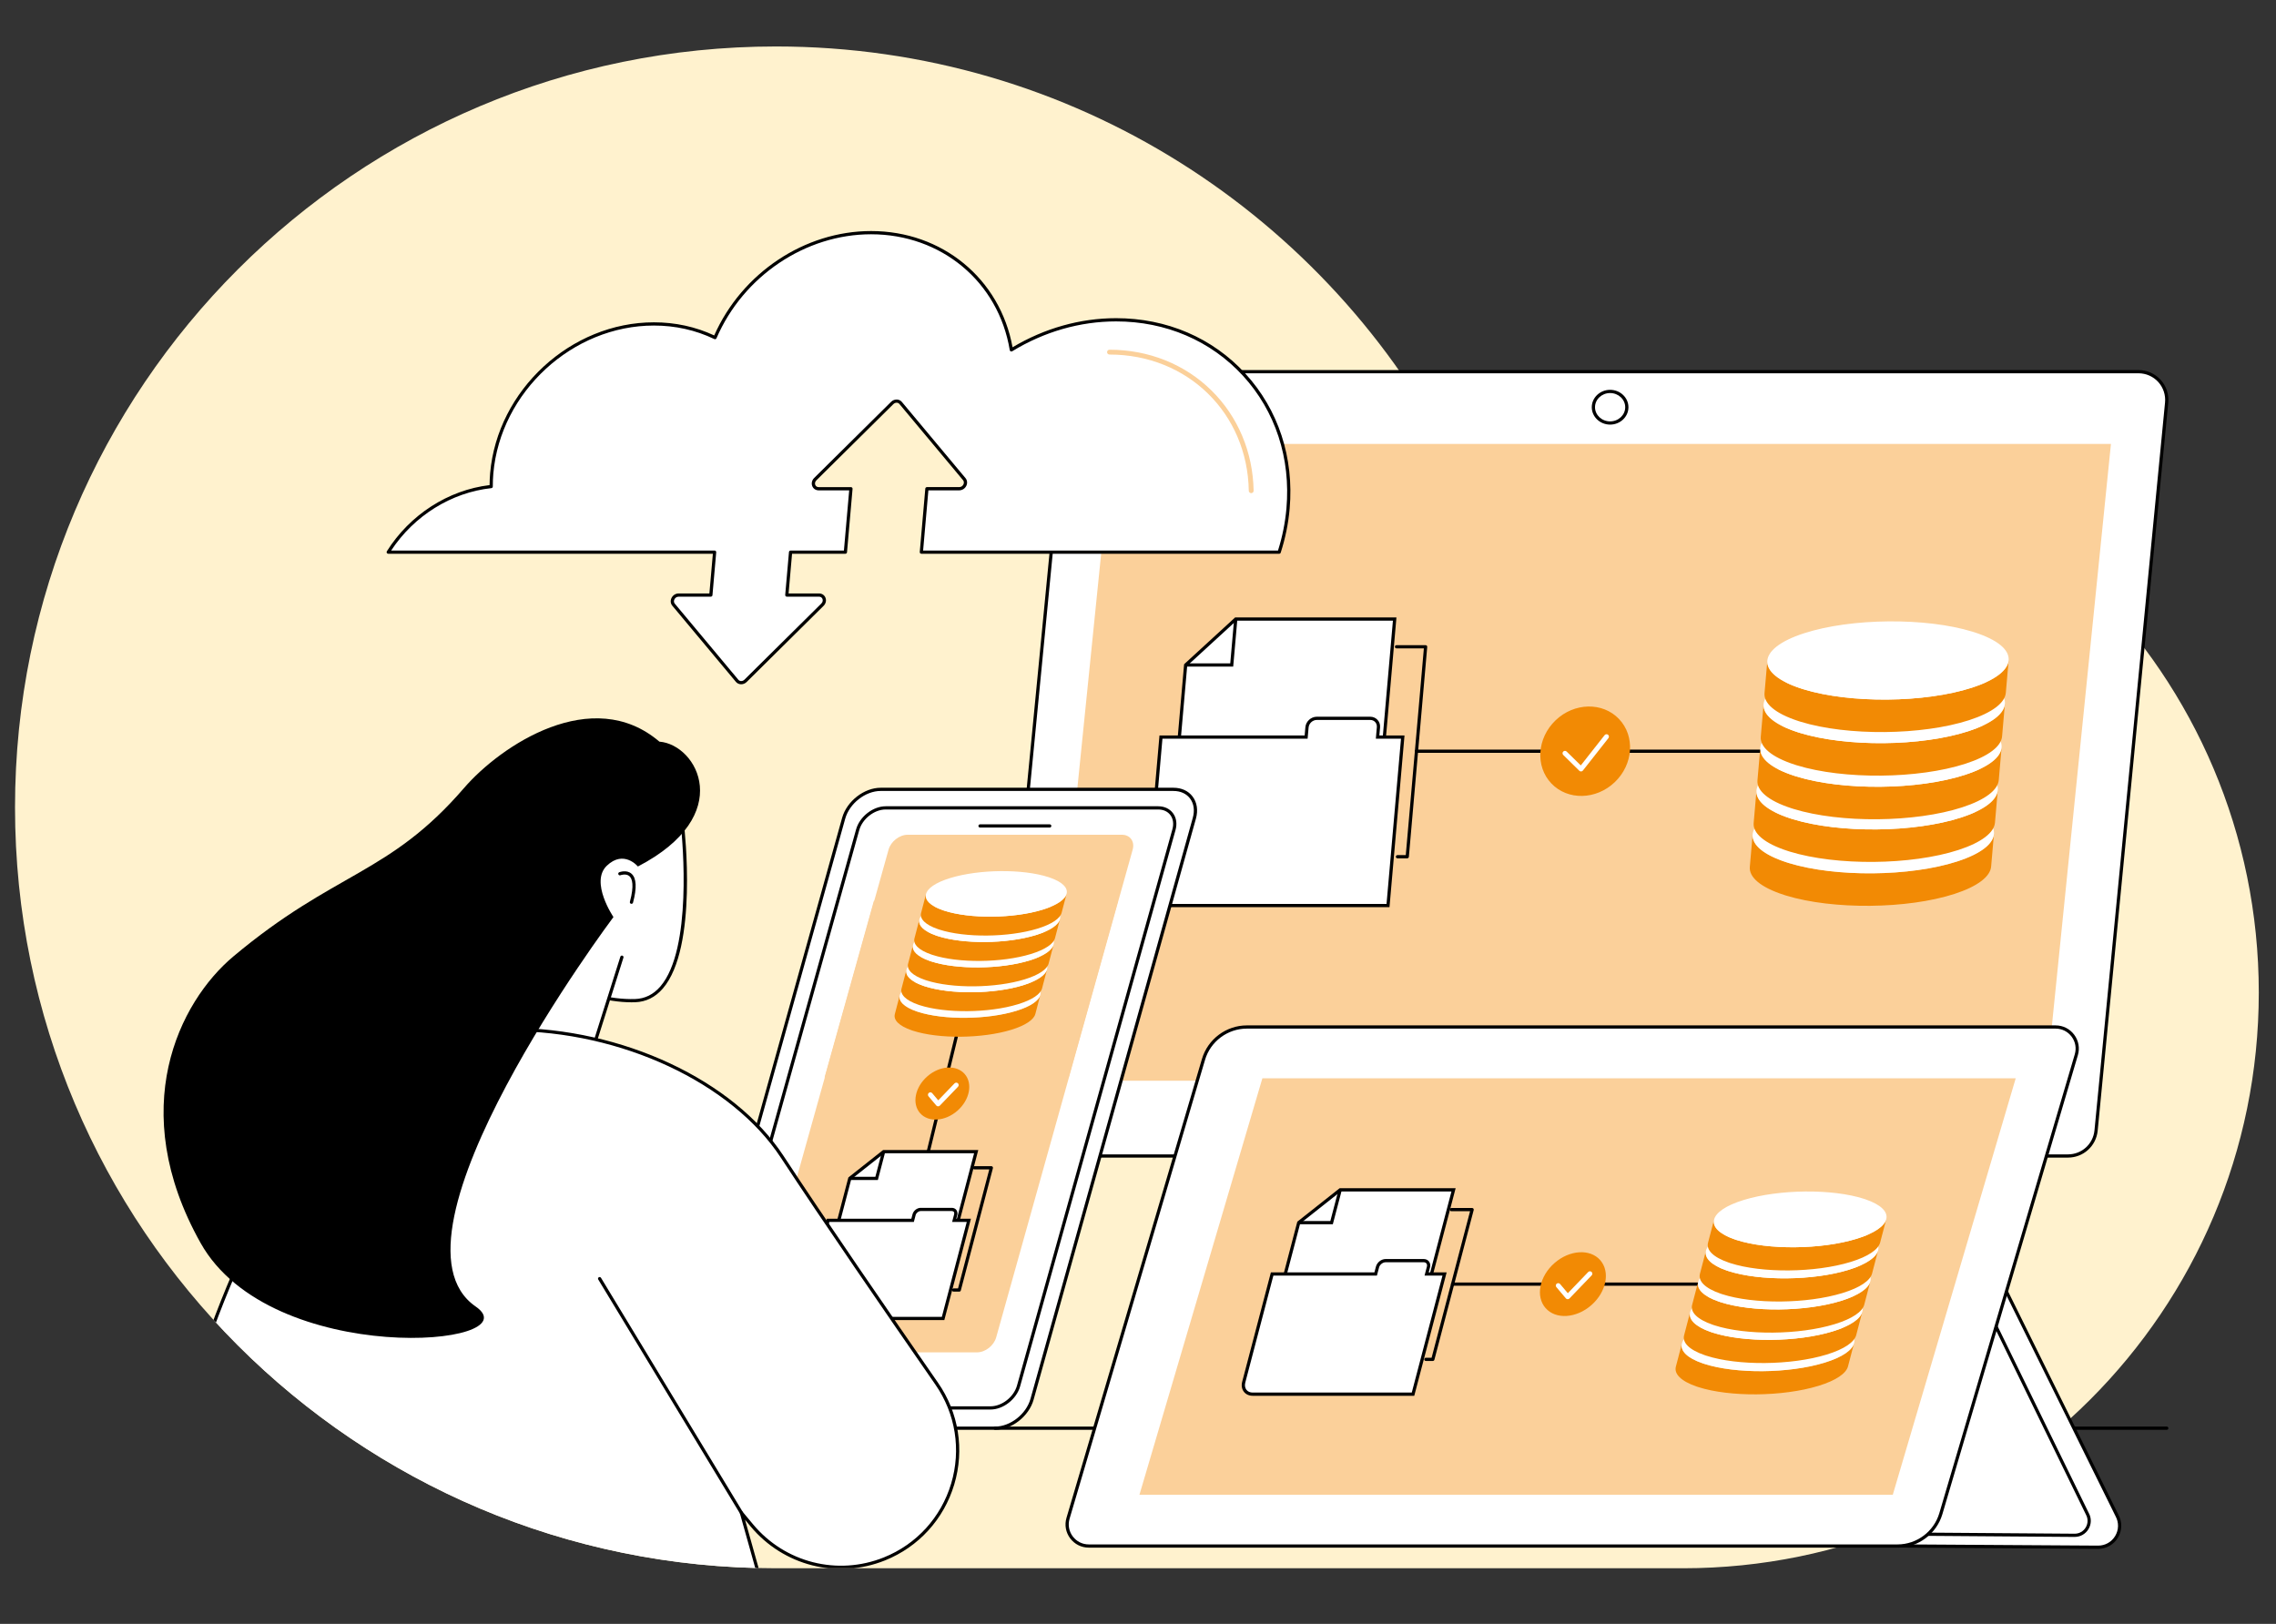 <?xml version="1.0" encoding="UTF-8"?>
<svg id="Layer_1" data-name="Layer 1" xmlns="http://www.w3.org/2000/svg" xmlns:xlink="http://www.w3.org/1999/xlink" viewBox="0 0 384 274">
  <rect x="0" y="0" width="384" height="274" fill="#333333" stroke="none"/>
  <defs>
    <style>
      .cls-1 {
        fill: #fbd09a;
      }

      .cls-1, .cls-2, .cls-3, .cls-4, .cls-5, .cls-6, .cls-7 {
        stroke-width: 0px;
      }

      .cls-3, .cls-4 {
        fill: none;
      }

      .cls-4 {
        clip-rule: evenodd;
      }

      .cls-5 {
        fill: #fff;
      }

      .cls-6 {
        fill: #fff2ce;
        fill-rule: evenodd;
      }

      .cls-7 {
        fill: #f28a04;
      }

      .cls-8 {
        clip-path: url(#clippath);
      }
    </style>
    <clipPath id="clippath">
      <path class="cls-4" d="m373.576,54.446c-13.662,0-98.511-19.033-110.305-13.942C242.089-1.274,180.966,7.841,130.921,7.841,60.015,7.841,2.534,65.322,2.534,136.229c0,70.906,57.481,128.388,128.387,128.388h153.035c26.824,0,65.889,9.156,83.468-8.423,17.579-17.579,13.671-61.893,13.671-88.717,0-53.649,0-83.507-7.52-113.031"/>
    </clipPath>
  </defs>
  <rect class="cls-3" width="384" height="274"/>
  <g>
    <path class="cls-6" d="m283.957,70.337c-13.662,0-26.663,2.826-38.457,7.916C224.318,36.477,180.966,7.841,130.921,7.841,60.015,7.841,2.534,65.322,2.534,136.229c0,70.906,57.481,128.388,128.387,128.388h153.035c26.824,0,51.109-10.873,68.688-28.452,17.579-17.579,28.452-41.864,28.452-68.688,0-53.649-43.491-97.14-97.139-97.14"/>
    <g class="cls-8">
      <g id="Data_backup_and_recovery" data-name="Data backup and recovery">
        <g>
          <g>
            <g>
              <g>
                <path class="cls-5" d="m234.884,195.091l10.128,30.185c1.157,3.449-.579,7.201-3.958,8.553l-17.876,7.155h59.231c5.747,0,9.8-5.634,7.968-11.078l-11.725-34.853-43.768.038Z"/>
                <path class="cls-2" d="m282.409,241.256h-59.231c-.13,0-.242-.092-.267-.22-.024-.128.045-.255.166-.303l17.876-7.155c3.242-1.298,4.912-4.906,3.801-8.215l-10.128-30.185c-.048-.142.029-.296.171-.344.142-.047.296.029.344.171l10.128,30.185c1.202,3.581-.606,7.487-4.115,8.891l-16.568,6.631h57.822c2.652,0,5.061-1.235,6.608-3.387,1.545-2.15,1.948-4.823,1.103-7.332l-11.725-34.853c-.048-.142.029-.296.171-.344.143-.048.296.029.344.171l11.725,34.853c.901,2.677.472,5.528-1.177,7.822-1.65,2.297-4.22,3.614-7.049,3.614Z"/>
              </g>
              <path class="cls-2" d="m279.199,241.256c-.15,0-.272-.122-.272-.272,0-.15.121-.272.272-.272,2.652,0,5.06-1.235,6.607-3.387,1.545-2.15,1.948-4.823,1.103-7.332l-11.72-34.836c-.048-.142.029-.296.171-.344.144-.048.296.029.344.171l11.72,34.836c.901,2.677.472,5.528-1.177,7.822-1.65,2.296-4.219,3.614-7.049,3.614Z"/>
            </g>
            <g>
              <path class="cls-5" d="m172.728,195.052h176.177c2.452,0,4.503-1.861,4.739-4.299l11.906-122.822c.271-2.796-1.928-5.217-4.739-5.217h-176.177c-2.452,0-4.503,1.861-4.739,4.299l-11.906,122.822c-.271,2.796,1.928,5.217,4.739,5.217Z"/>
              <path class="cls-2" d="m348.905,195.324h-176.177c-1.417,0-2.776-.602-3.728-1.65-.951-1.048-1.418-2.456-1.282-3.864l11.906-122.822c.251-2.591,2.405-4.545,5.01-4.545h176.177c1.417,0,2.776.602,3.728,1.65.951,1.048,1.418,2.456,1.282,3.864l-11.906,122.822c-.251,2.591-2.405,4.545-5.01,4.545ZM184.634,62.986c-2.323,0-4.245,1.743-4.469,4.054l-11.906,122.822c-.122,1.256.295,2.512,1.143,3.447.849.936,2.062,1.472,3.326,1.472h176.177c2.324,0,4.245-1.743,4.469-4.054l11.906-122.822c.122-1.256-.295-2.512-1.143-3.447-.849-.936-2.062-1.472-3.326-1.472h-176.177Z"/>
            </g>
            <polygon class="cls-1" points="176.76 182.352 345.248 182.352 356.152 74.903 187.664 74.903 176.76 182.352"/>
            <path class="cls-2" d="m271.653,71.645c-1.705,0-3.093-1.316-3.093-2.934,0-1.618,1.387-2.934,3.093-2.934,1.705,0,3.093,1.316,3.093,2.934,0,1.618-1.387,2.934-3.093,2.934Zm0-5.325c-1.406,0-2.549,1.072-2.549,2.391,0,1.318,1.144,2.391,2.549,2.391,1.406,0,2.549-1.072,2.549-2.391,0-1.318-1.144-2.391-2.549-2.391Z"/>
            <path class="cls-2" d="m296.989,127.028h-58.003c-.15,0-.272-.122-.272-.272,0-.15.121-.272.272-.272h58.003c.15,0,.272.122.272.272,0,.15-.121.272-.272.272Z"/>
            <g>
              <g>
                <g>
                  <polygon class="cls-5" points="208.492 104.454 200.04 112.209 198.345 131.586 232.934 131.586 235.308 104.454 208.492 104.454"/>
                  <path class="cls-2" d="m233.183,131.858h-35.135l1.73-19.778,8.608-7.897h27.218l-.026.295-2.396,27.38Zm-34.542-.543h34.044l2.326-26.589h-26.414l-8.297,7.611-1.66,18.977Z"/>
                </g>
                <polygon class="cls-2" points="208.062 112.48 200.04 112.48 200.04 111.937 207.565 111.937 208.222 104.431 208.763 104.478 208.062 112.48"/>
              </g>
              <g>
                <path class="cls-5" d="m232.423,124.368l.144-1.644c.073-.838-.548-1.518-1.389-1.518h-9.014c-.84,0-1.581.679-1.654,1.518l-.144,1.644h-24.493l-2.238,25.581c-.138,1.575,1.031,2.852,2.61,2.852h37.935l2.488-28.433h-4.245Z"/>
                <path class="cls-2" d="m234.429,153.072h-38.184c-.84,0-1.603-.327-2.148-.922-.546-.596-.806-1.386-.732-2.225l2.26-25.828h24.493l.122-1.396c.085-.974.949-1.765,1.925-1.765h9.014c.483,0,.922.189,1.237.532.315.344.465.799.423,1.281l-.118,1.349h4.244l-2.535,28.976Zm-38.306-28.433l-2.216,25.333c-.06.686.15,1.329.592,1.811.441.481,1.061.746,1.747.746h37.686l2.44-27.889h-4.244l.169-1.939c.029-.329-.071-.637-.282-.867-.21-.229-.507-.356-.836-.356h-9.014c-.702,0-1.322.57-1.384,1.27l-.166,1.892h-24.493Z"/>
              </g>
              <path class="cls-2" d="m237.428,144.83h-1.654c-.15,0-.272-.122-.272-.272,0-.15.121-.272.272-.272h1.405l3.052-34.883h-4.618c-.15,0-.272-.122-.272-.272,0-.15.121-.272.272-.272h4.915c.076,0,.149.032.2.088.051.056.077.131.07.207l-3.099,35.426c-.012.14-.13.248-.271.248Z"/>
            </g>
            <g>
              <g>
                <path class="cls-7" d="m336.412,140.734l-.475,5.482c-.143,1.661-2.21,3.327-6.183,4.616-7.946,2.577-20.555,2.686-28.414.276-.129-.04-.256-.08-.383-.121-3.976-1.287-5.881-2.998-5.733-4.714l.475-5.482c-.148,1.716,1.757,3.427,5.733,4.714.127.041.254.081.383.121,7.86,2.41,20.469,2.301,28.414-.276,3.973-1.289,6.04-2.954,6.183-4.616Z"/>
                <path class="cls-5" d="m330.294,135.898c.13.04.257.08.384.121,7.828,2.533,7.627,6.71-.449,9.33-7.946,2.577-20.555,2.686-28.414.276-.129-.04-.256-.08-.383-.121-7.827-2.533-7.626-6.71.45-9.33,7.945-2.577,20.552-2.686,28.412-.276Z"/>
              </g>
              <g>
                <path class="cls-7" d="m337.061,133.326l-.475,5.482c-.143,1.661-2.21,3.327-6.183,4.616-7.946,2.577-20.555,2.686-28.414.276-.129-.04-.256-.08-.383-.121-3.976-1.287-5.881-2.998-5.733-4.714l.475-5.482c-.148,1.716,1.757,3.427,5.733,4.714.127.041.254.081.383.121,7.86,2.41,20.469,2.301,28.414-.276,3.973-1.289,6.04-2.954,6.183-4.616Z"/>
                <path class="cls-5" d="m330.942,128.491c.13.04.257.08.384.121,7.828,2.533,7.627,6.71-.449,9.33-7.946,2.577-20.555,2.686-28.414.276-.129-.04-.256-.08-.383-.121-7.827-2.533-7.626-6.711.45-9.33,7.945-2.577,20.552-2.686,28.412-.276Z"/>
              </g>
              <g>
                <path class="cls-7" d="m337.702,126.129l-.475,5.482c-.143,1.661-2.21,3.327-6.183,4.616-7.946,2.577-20.555,2.686-28.414.276-.129-.04-.256-.08-.383-.121-3.976-1.287-5.881-2.998-5.733-4.714l.475-5.482c-.148,1.716,1.757,3.427,5.733,4.714.127.041.254.081.383.121,7.86,2.41,20.469,2.301,28.414-.276,3.973-1.289,6.04-2.954,6.183-4.616Z"/>
                <path class="cls-5" d="m331.584,121.294c.13.04.257.08.384.121,7.828,2.533,7.627,6.71-.449,9.33-7.946,2.577-20.555,2.686-28.414.276-.129-.04-.256-.08-.383-.121-7.827-2.533-7.626-6.711.45-9.33,7.945-2.577,20.552-2.686,28.412-.276Z"/>
              </g>
              <g>
                <path class="cls-7" d="m338.26,118.769l-.475,5.482c-.143,1.661-2.21,3.327-6.183,4.616-7.946,2.577-20.555,2.686-28.414.276-.129-.04-.256-.08-.383-.121-3.976-1.287-5.881-2.998-5.733-4.714l.475-5.482c-.148,1.716,1.757,3.427,5.733,4.714.127.041.254.081.383.121,7.86,2.41,20.469,2.301,28.414-.276,3.973-1.289,6.04-2.954,6.183-4.616Z"/>
                <path class="cls-5" d="m332.142,113.934c.13.04.257.08.384.121,7.828,2.533,7.627,6.71-.449,9.33-7.946,2.577-20.555,2.686-28.414.276-.129-.04-.256-.08-.383-.121-7.827-2.533-7.626-6.711.45-9.33,7.945-2.577,20.552-2.686,28.412-.276Z"/>
              </g>
              <g>
                <path class="cls-7" d="m338.892,111.415l-.475,5.482c-.143,1.661-2.21,3.327-6.183,4.616-7.946,2.577-20.555,2.686-28.414.276-.129-.04-.256-.08-.383-.121-3.976-1.287-5.881-2.998-5.733-4.714l.475-5.482c-.148,1.716,1.757,3.427,5.733,4.714.127.041.254.081.383.121,7.86,2.41,20.469,2.301,28.414-.276,3.973-1.289,6.04-2.954,6.183-4.616Z"/>
                <path class="cls-5" d="m332.774,106.58c.13.04.257.08.384.121,7.828,2.533,7.627,6.71-.449,9.33-7.946,2.577-20.555,2.686-28.414.276-.129-.04-.256-.08-.383-.121-7.827-2.533-7.626-6.71.45-9.33,7.945-2.577,20.552-2.686,28.412-.276Z"/>
              </g>
            </g>
            <g>
              <ellipse class="cls-7" cx="267.448" cy="126.756" rx="7.882" ry="7.222" transform="translate(-13.467 219.935) rotate(-43.709)"/>
              <path class="cls-5" d="m266.744,130.169c-.106,0-.209-.042-.285-.117l-2.711-2.661c-.16-.158-.163-.416-.005-.576.157-.161.415-.163.576-.005l2.387,2.342,4.022-5.11c.139-.177.395-.207.572-.068.177.139.207.395.068.572l-4.304,5.468c-.072.091-.179.147-.294.155-.009.001-.017.001-.026.001Z"/>
            </g>
          </g>
          <g>
            <g>
              <g>
                <path class="cls-5" d="m118.472,240.985h49.41c2.683,0,5.491-2.195,6.24-4.878l27.385-98.038c.749-2.683-.832-4.878-3.515-4.878h-49.41c-2.683,0-5.491,2.195-6.24,4.878l-27.385,98.038c-.749,2.683.832,4.878,3.515,4.878Z"/>
                <path class="cls-2" d="m167.882,241.256h-49.409c-1.35,0-2.491-.524-3.213-1.475-.759-1-.959-2.331-.564-3.747l27.385-98.038c.782-2.799,3.699-5.076,6.502-5.076h49.41c1.35,0,2.491.524,3.213,1.475.759,1.0.959,2.331.564,3.747l-27.385,98.038c-.782,2.799-3.699,5.076-6.502,5.076Zm-19.3-107.794c-2.576,0-5.258,2.099-5.979,4.679l-27.385,98.038c-.349,1.249-.181,2.411.474,3.273.617.813,1.604,1.261,2.78,1.261h49.409c2.576,0,5.258-2.099,5.979-4.679l27.385-98.038c.349-1.249.181-2.411-.473-3.273-.617-.813-1.604-1.26-2.78-1.26h-49.41Z"/>
              </g>
              <g>
                <path class="cls-5" d="m121.149,237.563h45.968c2.033,0,4.161-1.663,4.729-3.696l26.216-93.855c.568-2.033-.631-3.696-2.664-3.696h-45.968c-2.033,0-4.161,1.663-4.729,3.696l-26.216,93.855c-.568,2.033.631,3.696,2.664,3.696Z"/>
                <path class="cls-2" d="m167.117,237.834h-45.968c-1.044,0-1.927-.406-2.487-1.144-.588-.775-.744-1.804-.438-2.897l26.216-93.855c.6-2.148,2.839-3.895,4.99-3.895h45.968c1.044,0,1.927.406,2.487,1.144.588.775.744,1.804.438,2.897l-26.216,93.855c-.6,2.148-2.839,3.895-4.99,3.895Zm-17.686-101.247c-1.924,0-3.929,1.569-4.467,3.498l-26.216,93.855c-.259.926-.135,1.786.348,2.422.455.599,1.184.929,2.054.929h45.968c1.924,0,3.929-1.569,4.467-3.498l26.216-93.855c.259-.926.135-1.786-.348-2.423-.455-.599-1.184-.929-2.054-.929h-45.968Z"/>
              </g>
              <path class="cls-2" d="m177.107,139.637h-11.759c-.15,0-.272-.122-.272-.272,0-.15.121-.272.272-.272h11.759c.15,0,.272.122.272.272,0,.15-.121.272-.272.272Z"/>
            </g>
            <polygon class="cls-1" points="180.305 181.794 139.118 181.794 147.438 152.006 188.625 152.006 180.305 181.794"/>
            <path class="cls-1" d="m168.072,225.663l23.027-82.289c.389-1.394-.425-2.523-1.819-2.523h-36.14c-1.394,0-2.839,1.13-3.228,2.523l-23.027,82.289c-.389,1.394.425,2.523,1.819,2.523h36.14c1.394,0,2.839-1.13,3.228-2.523Z"/>
            <path class="cls-2" d="m156.613,194.592c-.021,0-.043-.003-.064-.008-.146-.036-.235-.183-.2-.328l4.726-19.391c.036-.146.182-.234.328-.2.146.036.235.182.2.328l-4.726,19.391c-.03.124-.141.207-.264.207Z"/>
            <g>
              <g>
                <g>
                  <polygon class="cls-5" points="149.085 194.32 143.374 198.835 140.412 210.118 160.552 210.118 164.699 194.32 149.085 194.32"/>
                  <path class="cls-2" d="m160.762,210.389h-20.701l3.073-11.711,5.857-4.63h16.06l-4.289,16.341Zm-19.997-.543h19.578l4.004-15.254h-15.167l-5.566,4.4-2.849,10.854Z"/>
                </g>
                <polygon class="cls-2" points="148.11 199.106 143.374 199.106 143.374 198.563 147.69 198.563 148.822 194.251 149.348 194.389 148.11 199.106"/>
              </g>
              <g>
                <path class="cls-5" d="m160.99,205.915l.251-.957c.128-.488-.165-.884-.654-.884h-5.248c-.489,0-.99.396-1.118.884l-.251.957h-14.261l-3.909,14.894c-.241.917.309,1.661,1.229,1.661h22.088l4.345-16.555h-2.471Z"/>
                <path class="cls-2" d="m159.326,222.741h-22.297c-.521,0-.965-.204-1.251-.574-.296-.384-.381-.891-.24-1.427l3.962-15.097h14.261l.198-.755c.16-.609.766-1.086,1.38-1.086h5.249c.318,0,.59.126.766.355.179.233.234.55.15.869l-.162.617h2.471l-4.488,17.098Zm-19.407-16.555l-3.856,14.692c-.097.37-.045.71.145.957.18.234.472.363.821.363h21.878l4.203-16.012h-2.471l.341-1.298c.041-.158.022-.3-.055-.4-.071-.093-.191-.144-.336-.144h-5.249c-.367,0-.758.312-.855.681l-.304,1.16h-14.261Z"/>
              </g>
              <path class="cls-2" d="m161.847,217.942h-.963c-.15,0-.272-.122-.272-.272,0-.15.121-.272.272-.272h.753l5.271-20.084h-2.51c-.15,0-.272-.122-.272-.272,0-.15.121-.272.272-.272h2.862c.084,0,.164.039.215.106.051.067.069.153.047.235l-5.414,20.627c-.031.119-.139.203-.263.203Z"/>
            </g>
            <g>
              <g>
                <path class="cls-7" d="m175.521,167.882l-.835,3.192c-.253.967-1.626,1.937-4.07,2.687-4.889,1.5-12.242,1.564-16.572.161-.071-.023-.141-.046-.211-.07-2.184-.749-3.119-1.746-2.858-2.745l.835-3.192c-.261.999.674,1.995,2.858,2.745.07.024.14.047.211.07,4.331,1.403,11.683,1.34,16.572-.161,2.445-.75,3.818-1.72,4.07-2.687Z"/>
                <path class="cls-5" d="m172.452,165.066c.071.023.141.046.211.07,4.3,1.475,3.757,3.907-1.212,5.432-4.889,1.5-12.242,1.564-16.572.161-.071-.023-.141-.046-.211-.07-4.299-1.475-3.756-3.907,1.213-5.432,4.888-1.5,12.24-1.564,16.571-.161Z"/>
              </g>
              <g>
                <path class="cls-7" d="m176.653,163.569l-.835,3.192c-.253.967-1.626,1.937-4.07,2.687-4.889,1.5-12.242,1.564-16.572.161-.071-.023-.141-.046-.211-.07-2.184-.749-3.119-1.746-2.858-2.745l.835-3.192c-.261.999.674,1.995,2.858,2.745.07.024.139.047.211.07,4.331,1.403,11.683,1.34,16.572-.161,2.444-.75,3.818-1.72,4.07-2.687Z"/>
                <path class="cls-5" d="m173.584,160.753c.071.023.141.046.211.07,4.3,1.475,3.757,3.907-1.212,5.432-4.889,1.5-12.242,1.564-16.572.161-.071-.023-.141-.046-.211-.07-4.299-1.475-3.756-3.907,1.213-5.432,4.888-1.5,12.24-1.564,16.571-.161Z"/>
              </g>
              <g>
                <path class="cls-7" d="m177.76,159.378l-.835,3.192c-.253.967-1.626,1.937-4.07,2.687-4.889,1.5-12.242,1.564-16.572.161-.071-.023-.141-.046-.211-.07-2.184-.749-3.119-1.746-2.858-2.745l.835-3.192c-.261.999.674,1.995,2.858,2.745.07.024.14.047.211.07,4.331,1.403,11.683,1.34,16.572-.161,2.444-.75,3.818-1.72,4.07-2.687Z"/>
                <path class="cls-5" d="m174.691,156.563c.071.023.141.046.211.07,4.3,1.475,3.757,3.907-1.212,5.432-4.889,1.5-12.242,1.564-16.572.161-.071-.023-.141-.046-.211-.07-4.299-1.475-3.756-3.907,1.213-5.432,4.888-1.5,12.24-1.564,16.571-.161Z"/>
              </g>
              <g>
                <path class="cls-7" d="m178.835,155.093l-.835,3.192c-.253.967-1.626,1.937-4.07,2.687-4.889,1.5-12.242,1.564-16.572.161-.071-.023-.141-.046-.211-.07-2.184-.749-3.119-1.746-2.858-2.745l.835-3.192c-.261.999.674,1.995,2.858,2.745.07.024.14.047.211.07,4.331,1.403,11.683,1.34,16.572-.161,2.444-.75,3.818-1.72,4.07-2.687Z"/>
                <path class="cls-5" d="m175.765,152.278c.071.023.141.046.211.07,4.3,1.475,3.757,3.907-1.212,5.432-4.889,1.5-12.242,1.564-16.572.161-.071-.023-.141-.046-.211-.07-4.299-1.475-3.756-3.907,1.213-5.432,4.888-1.5,12.24-1.564,16.571-.161Z"/>
              </g>
              <g>
                <path class="cls-7" d="m179.952,150.811l-.835,3.192c-.253.967-1.626,1.937-4.07,2.687-4.889,1.5-12.242,1.564-16.572.161-.071-.023-.141-.046-.211-.07-2.184-.749-3.119-1.746-2.858-2.745l.835-3.192c-.261.999.674,1.995,2.858,2.745.07.024.14.047.211.07,4.331,1.403,11.683,1.34,16.572-.161,2.444-.75,3.818-1.72,4.07-2.687Z"/>
                <path class="cls-5" d="m176.882,147.996c.071.023.141.046.211.07,4.3,1.475,3.757,3.907-1.212,5.432-4.889,1.5-12.242,1.564-16.572.161-.071-.023-.141-.046-.211-.07-4.299-1.475-3.756-3.907,1.213-5.432,4.888-1.5,12.24-1.564,16.571-.161Z"/>
              </g>
            </g>
            <g>
              <ellipse class="cls-7" cx="158.992" cy="184.519" rx="5.007" ry="3.854" transform="translate(-82.206 150.616) rotate(-41.249)"/>
              <path class="cls-5" d="m158.276,186.676c-.005,0-.009-0-.013-0-.115-.004-.224-.056-.298-.144l-1.308-1.549c-.145-.172-.123-.429.049-.574.172-.145.429-.123.574.048l1.016,1.204,2.749-2.858c.156-.162.414-.167.576-.011s.167.414.011.576l-3.063,3.184c-.077.08-.183.125-.294.125Z"/>
            </g>
          </g>
          <path class="cls-2" d="m365.573,241.256h-93.92c-.15,0-.272-.122-.272-.272,0-.15.121-.272.272-.272h93.92c.15,0,.272.122.272.272,0,.15-.121.272-.272.272Z"/>
          <path class="cls-2" d="m226.393,241.256h-58.511c-.15,0-.272-.122-.272-.272,0-.15.121-.272.272-.272h58.511c.15,0,.272.122.272.272,0,.15-.121.272-.272.272Z"/>
          <g>
            <g>
              <g>
                <path class="cls-5" d="m315.319,260.822l19.5-50.361,22.365,45.274c1.296,2.412-.451,5.334-3.189,5.334l-38.676-.247Z"/>
                <path class="cls-2" d="m353.995,261.341l-38.678-.247c-.089-.001-.172-.045-.223-.119-.05-.074-.061-.168-.029-.251l19.5-50.361c.039-.101.133-.169.241-.173.113-.005.208.055.256.151l22.365,45.274c.65,1.209.617,2.645-.092,3.831-.709,1.186-1.958,1.895-3.34,1.895Zm-38.281-.788l38.283.244c1.188,0,2.262-.609,2.872-1.63.61-1.021.639-2.256.076-3.304l-22.096-44.728-19.135,49.418Z"/>
              </g>
              <g>
                <path class="cls-5" d="m316.383,258.812l16.447-43.03,19.356,39.674c.875,1.629-.305,3.602-2.154,3.602l-33.65-.247Z"/>
                <path class="cls-2" d="m350.033,259.331l-33.652-.247c-.089-.001-.172-.045-.222-.118-.05-.073-.061-.167-.029-.25l16.447-43.03c.039-.101.134-.17.242-.174.107-.004.209.055.256.152l19.356,39.674c.452.84.429,1.842-.066,2.67-.495.828-1.367,1.322-2.331,1.322Zm-33.257-.787l33.259.244c.77,0,1.467-.395,1.863-1.058.396-.663.414-1.464.049-2.144l-19.087-39.121-16.084,42.079Z"/>
              </g>
            </g>
            <g>
              <path class="cls-5" d="m183.694,260.865h136.46c3.374,0,6.346-2.221,7.301-5.458l22.857-77.438c.69-2.337-1.062-4.68-3.499-4.68h-136.46c-3.374,0-6.346,2.221-7.301,5.458l-22.857,77.438c-.69,2.337,1.062,4.68,3.499,4.68Z"/>
              <path class="cls-2" d="m320.154,261.137h-136.46c-1.248,0-2.392-.573-3.139-1.573-.747-1-.973-2.259-.62-3.456l22.857-77.438c.983-3.328,4.092-5.652,7.562-5.652h136.46c1.248,0,2.392.573,3.139,1.573.747 1.0.973,2.259.62,3.456l-22.857,77.438c-.982,3.328-4.092,5.652-7.562,5.652Zm-109.8-87.576c-3.231,0-6.126,2.164-7.041,5.263l-22.857,77.438c-.304,1.031-.11,2.116.534,2.977.644.861,1.629,1.355,2.704,1.355h136.46c3.231,0,6.126-2.164,7.041-5.263l22.857-77.438c.304-1.031.11-2.116-.534-2.977-.644-.861-1.629-1.355-2.704-1.355h-136.46Z"/>
            </g>
            <polygon class="cls-1" points="192.244 252.213 319.346 252.213 340.088 181.94 212.986 181.94 192.244 252.213"/>
            <path class="cls-2" d="m286.443,216.942h-41.366c-.15,0-.272-.122-.272-.272,0-.15.121-.272.272-.272h41.366c.15,0,.272.122.272.272,0,.15-.121.272-.272.272Z"/>
            <g>
              <g>
                <g>
                  <polygon class="cls-5" points="226.114 200.765 219.119 206.295 215.491 220.115 240.159 220.115 245.238 200.765 226.114 200.765"/>
                  <path class="cls-2" d="m240.369,220.386h-25.229l3.739-14.248,7.141-5.645h19.57l-5.221,19.893Zm-24.525-.543h24.106l4.936-18.806h-18.677l-6.85,5.415-3.515,13.391Z"/>
                </g>
                <polygon class="cls-2" points="224.872 206.567 219.118 206.567 219.118 206.024 224.453 206.024 225.851 200.696 226.377 200.834 224.872 206.567"/>
              </g>
              <g>
                <path class="cls-5" d="m240.696,214.967l.308-1.173c.157-.598-.202-1.082-.801-1.082h-6.428c-.599,0-1.212.485-1.369,1.082l-.308,1.173h-17.467l-4.788,18.243c-.295,1.123.379,2.034,1.505,2.034h27.054l5.322-20.277h-3.027Z"/>
                <path class="cls-2" d="m238.61,235.515h-27.263c-.619,0-1.146-.241-1.484-.679-.351-.455-.452-1.057-.284-1.695l4.841-18.446h17.467l.255-.97c.189-.72.906-1.285,1.632-1.285h6.428c.37,0,.686.146.89.411.208.27.271.639.173,1.012l-.218.832h3.027l-5.464,20.82Zm-23.771-20.277l-4.735,18.04c-.124.472-.056.907.189,1.225.233.302.607.468,1.054.468h26.844l5.18-19.734h-3.027l.397-1.513c.056-.212.028-.405-.078-.542-.099-.129-.263-.199-.46-.199h-6.428c-.475,0-.981.403-1.106.88l-.361,1.375h-17.467Z"/>
              </g>
              <path class="cls-2" d="m241.745,229.638h-1.179c-.15,0-.272-.122-.272-.272,0-.15.121-.272.272-.272h.97l6.489-24.721h-3.153c-.15,0-.272-.122-.272-.272,0-.15.121-.272.272-.272h3.505c.084,0,.164.039.215.106.051.067.069.153.047.235l-6.631,25.265c-.031.119-.139.203-.263.203Z"/>
            </g>
            <g>
              <g>
                <path class="cls-7" d="m312.814,226.638l-1.023,3.91c-.309,1.185-1.991,2.373-4.985,3.292-5.988,1.838-14.994,1.915-20.299.197-.087-.028-.173-.057-.258-.086-2.675-.918-3.82-2.138-3.5-3.362l1.023-3.91c-.319,1.224.825,2.444,3.5,3.362.085.029.171.058.258.086,5.305,1.719,14.31,1.641,20.299-.197,2.994-.919,4.676-2.107,4.985-3.292Z"/>
                <path class="cls-5" d="m309.055,223.19c.088.028.173.057.259.086,5.267,1.807,4.602,4.786-1.484,6.654-5.988,1.838-14.994,1.915-20.299.197-.087-.028-.173-.057-.258-.086-5.266-1.807-4.601-4.786,1.485-6.654,5.987-1.837,14.992-1.915,20.297-.197Z"/>
              </g>
              <g>
                <path class="cls-7" d="m314.201,221.355l-1.023,3.91c-.309,1.185-1.991,2.373-4.985,3.292-5.988,1.838-14.994,1.915-20.299.197-.087-.028-.173-.057-.258-.086-2.675-.918-3.82-2.138-3.5-3.362l1.023-3.91c-.319,1.224.825,2.444,3.5,3.362.085.029.171.058.258.086,5.305,1.719,14.31,1.641,20.298-.197,2.994-.919,4.676-2.107,4.985-3.292Z"/>
                <path class="cls-5" d="m310.441,217.907c.088.028.173.057.259.086,5.267,1.807,4.602,4.786-1.484,6.654-5.988,1.838-14.994,1.915-20.298.197-.087-.028-.173-.057-.258-.086-5.266-1.807-4.601-4.786,1.485-6.654,5.987-1.837,14.992-1.915,20.297-.197Z"/>
              </g>
              <g>
                <path class="cls-7" d="m315.557,216.223l-1.023,3.91c-.309,1.185-1.991,2.373-4.985,3.292-5.988,1.838-14.994,1.915-20.299.197-.087-.028-.173-.057-.258-.086-2.675-.918-3.82-2.138-3.5-3.362l1.023-3.91c-.319,1.224.825,2.444,3.5,3.362.085.029.171.058.258.086,5.305,1.719,14.31,1.641,20.298-.197,2.994-.919,4.676-2.107,4.985-3.292Z"/>
                <path class="cls-5" d="m311.797,212.774c.088.028.173.057.259.086,5.267,1.807,4.602,4.786-1.484,6.654-5.988,1.838-14.994,1.915-20.298.197-.087-.028-.173-.057-.258-.086-5.266-1.807-4.601-4.786,1.485-6.654,5.987-1.837,14.992-1.915,20.297-.197Z"/>
              </g>
              <g>
                <path class="cls-7" d="m316.873,210.974l-1.023,3.91c-.309,1.185-1.991,2.373-4.985,3.292-5.988,1.838-14.994,1.915-20.298.197-.087-.028-.173-.057-.258-.086-2.675-.918-3.82-2.138-3.5-3.362l1.023-3.91c-.319,1.224.825,2.444,3.5,3.362.085.029.171.058.258.086,5.305,1.719,14.31,1.641,20.299-.197,2.994-.919,4.676-2.107,4.985-3.292Z"/>
                <path class="cls-5" d="m313.113,207.526c.088.028.173.057.259.086,5.267,1.807,4.602,4.786-1.484,6.654-5.988,1.838-14.994,1.915-20.299.197-.087-.028-.173-.057-.258-.086-5.266-1.807-4.601-4.786,1.485-6.654,5.987-1.837,14.992-1.915,20.297-.197Z"/>
              </g>
              <g>
                <path class="cls-7" d="m318.241,205.729l-1.023,3.91c-.309,1.185-1.991,2.373-4.985,3.292-5.988,1.838-14.994,1.915-20.299.197-.087-.028-.173-.057-.258-.086-2.675-.918-3.82-2.138-3.5-3.362l1.023-3.91c-.319,1.224.825,2.444,3.5,3.362.085.029.171.058.258.086,5.305,1.719,14.31,1.641,20.299-.197,2.994-.919,4.676-2.107,4.985-3.292Z"/>
                <path class="cls-5" d="m314.481,202.281c.088.028.173.057.259.086,5.267,1.807,4.602,4.786-1.484,6.654-5.988,1.838-14.994,1.915-20.299.197-.087-.028-.173-.057-.258-.086-5.266-1.807-4.601-4.786,1.485-6.654,5.987-1.837,14.992-1.915,20.297-.197Z"/>
              </g>
            </g>
            <g>
              <ellipse class="cls-7" cx="265.376" cy="216.67" rx="6.133" ry="4.721" transform="translate(-77.005 228.74) rotate(-41.249)"/>
              <path class="cls-5" d="m264.499,219.221c-.005,0-.009-0-.013-0-.115-.004-.224-.056-.298-.144l-1.602-1.897c-.145-.172-.123-.429.049-.574.173-.145.429-.123.574.048l1.31,1.552,3.438-3.574c.157-.162.414-.167.576-.011.162.156.167.414.011.576l-3.751,3.899c-.077.08-.183.125-.294.125Z"/>
            </g>
          </g>
        </g>
        <g>
          <g>
            <path class="cls-5" d="m217.316,85.816c-.221,2.53-.734,4.991-1.496,7.352h-60.371l.936-10.703h5.456c.839,0,1.364-.997.849-1.614l-10.738-12.858c-.346-.415-.997-.415-1.416,0l-12.987,12.858c-.623.617-.272,1.614.567,1.614h5.454l-.936,10.703h-9.249l-.633,7.24h5.444c.843,0,1.195,1.003.57,1.622l-12.975,12.846c-.42.417-1.076.417-1.423,0l-10.727-12.846c-.519-.619.009-1.622.854-1.622h5.442l.633-7.24h-55.071c3.78-6.017,10.204-10.293,17.377-11.072-.001-.735.025-1.479.091-2.231,1.218-13.92,13.468-25.204,27.363-25.204,3.753,0,7.238.831,10.309,2.307,4.442-10.302,14.843-17.708,26.327-17.708,12.242,0,21.788,8.41,23.67,19.779,5.245-3.211,11.323-5.078,17.672-5.078,17.559,0,30.548,14.262,29.009,31.856Z"/>
            <path class="cls-2" d="m125.051,115.459c-.019,0-.039-.001-.058-.001-.332-.016-.628-.161-.835-.409l-10.727-12.846c-.295-.352-.351-.845-.145-1.285.222-.475.696-.783,1.207-.783h5.194l.586-6.697h-54.775c-.099,0-.19-.054-.238-.14-.048-.087-.045-.192.008-.276,3.877-6.171,10.343-10.332,17.335-11.17.005-.703.035-1.364.092-2.013,1.228-14.034,13.624-25.452,27.634-25.452,3.599,0,7.02.744,10.172,2.213,4.669-10.547,15.268-17.614,26.464-17.614,12.008,0,21.767,8.044,23.87,19.613,5.383-3.214,11.416-4.911,17.472-4.911,8.536,0,16.281,3.322,21.808,9.354,5.572,6.081,8.225,14.177,7.471,22.797-.218,2.495-.725,4.988-1.508,7.411-.036.112-.141.188-.258.188h-60.371c-.076,0-.149-.032-.2-.088-.051-.056-.077-.131-.07-.207l.936-10.703c.012-.14.13-.248.271-.248h5.456c.362,0,.604-.24.709-.465.116-.249.091-.512-.069-.703l-10.737-12.858c-.107-.129-.263-.204-.44-.213-.204-.011-.418.074-.576.232l-12.988,12.858c-.268.265-.273.58-.188.787.095.231.3.363.563.363h5.454c.076,0,.149.032.2.088.051.056.077.131.07.207l-.936,10.703c-.012.14-.13.248-.271.248h-9l-.586,6.697h5.148c.481,0,.891.269,1.07.703.192.465.07,1.009-.309,1.384l-12.975,12.846c-.253.25-.589.391-.93.391Zm-10.558-14.78c-.366,0-.609.242-.715.469-.117.251-.091.515.07.707l10.727,12.846c.108.13.266.206.443.214.21.01.421-.075.58-.233l12.975-12.846c.269-.267.274-.584.188-.791-.096-.233-.302-.366-.567-.366h-5.444c-.076,0-.149-.032-.2-.088-.051-.056-.077-.131-.07-.207l.633-7.24c.012-.14.13-.248.271-.248h9l.889-10.16h-5.158c-.48,0-.888-.268-1.066-.7-.191-.463-.07-1.005.308-1.379l12.988-12.858c.266-.264.623-.404.985-.388.33.016.625.16.831.407l10.737,12.857c.294.352.349.843.144,1.282-.221.473-.693.778-1.201.778h-5.207l-.889,10.16h59.876c.736-2.325,1.214-4.714,1.423-7.103v-0c.741-8.466-1.863-16.415-7.331-22.383-5.423-5.918-13.026-9.178-21.408-9.178-6.085,0-12.147,1.742-17.53,5.038-.077.047-.172.053-.255.015-.082-.038-.14-.114-.155-.203-1.907-11.512-11.53-19.552-23.403-19.552-11.073,0-21.553,7.05-26.078,17.544-.029.068-.085.121-.154.147-.07.026-.147.022-.213-.01-3.148-1.513-6.577-2.28-10.191-2.28-13.735,0-25.888,11.195-27.092,24.956-.062.707-.091,1.429-.09,2.207 0.0.139-.104.255-.242.27-6.763.735-13.048,4.658-16.909,10.53h54.574c.076,0,.149.032.2.088.051.056.077.131.07.207l-.633,7.24c-.012.14-.13.248-.271.248h-5.442Z"/>
          </g>
          <path class="cls-1" d="m211.099,83.21c-.222,0-.403-.178-.407-.4-.226-13.105-10.33-22.987-23.503-22.987-.225,0-.407-.182-.407-.407s.183-.407.407-.407c6.598,0,12.711,2.444,17.212,6.882,4.469,4.407,6.993,10.411,7.105,16.906.004.225-.175.41-.4.414h-.007Z"/>
        </g>
        <g>
          <g>
            <g>
              <path class="cls-5" d="m115.134,139.145s3.462,29.335-7.989,29.697c-8.843.28-18.23-5.856-18.383-6.54-.153-.684-.754-18.803-.754-18.803l27.126-4.354Z"/>
              <path class="cls-2" d="m106.578,169.122c-8.495,0-17.862-5.779-18.081-6.762-.154-.689-.699-16.996-.761-18.853-.005-.137.093-.256.228-.277l27.126-4.354c.073-.012.147.007.207.051.059.045.097.111.106.185.1.845,2.374,20.777-3.574,27.686-1.272,1.478-2.845,2.256-4.676,2.314-.191.006-.384.009-.576.009Zm-17.554-6.898c.537.889,9.583,6.614,18.113,6.346,1.672-.053,3.112-.768,4.281-2.126,5.421-6.296,3.737-24.497,3.477-26.986l-26.607,4.27c.239,7.18.624,17.786.737,18.496Z"/>
            </g>
            <polygon class="cls-5" points="88.331 146.876 76.56 177.324 98.37 182.234 104.928 161.506 88.331 146.876"/>
            <path class="cls-2" d="m98.371,182.506c-.02,0-.04-.002-.06-.007l-21.811-4.91c-.077-.017-.143-.067-.18-.137-.037-.07-.042-.152-.014-.226l11.771-30.448c.054-.14.212-.209.351-.155.14.054.21.211.155.351l-11.658,30.155,21.26,4.786,6.482-20.491c.045-.143.197-.222.341-.177.143.045.222.198.177.341l-6.557,20.729c-.036.115-.143.19-.259.19Z"/>
            <path class="cls-2" d="m106.538,152.506c-.023,0-.047-.003-.071-.009-.145-.039-.231-.188-.192-.333.759-2.827.377-3.909-.077-4.319-.574-.518-1.51-.168-1.519-.164-.141.053-.297-.016-.351-.156-.054-.14.015-.297.155-.351.05-.02,1.252-.475,2.076.265.828.743.909,2.38.241,4.866-.033.121-.142.201-.262.201Z"/>
          </g>
          <g>
            <g>
              <path class="cls-5" d="m26.159,264.576c2.462-23.153,10.616-49.13,26.417-75.049,15.389-25.243,63.887-17.984,79.399,5.668,6.778,10.335,17.431,25.828,26.072,38.288,7.215,10.403,2.909,24.836-8.816,29.551-7.9,3.177-16.94.889-22.393-5.667l-1.745-2.098,2.614,9.306H26.159Z"/>
              <path class="cls-2" d="m127.707,264.847c-.119,0-.228-.078-.261-.198l-2.614-9.306c-.035-.123.022-.254.135-.314.113-.06.253-.032.335.067l1.745,2.098c5.394,6.486,14.268,8.732,22.082,5.589,5.504-2.214,9.639-6.751,11.346-12.449,1.711-5.713.745-11.799-2.651-16.696-8.062-11.623-19.13-27.702-26.076-38.294-8.306-12.664-26.983-21.364-45.681-21.364-.331,0-.659.003-.99.008-14.579.241-26.341,5.956-32.269,15.68-14.589,23.931-23.711,49.844-26.379,74.936-.016.149-.147.256-.299.241-.149-.016-.257-.15-.241-.299,2.676-25.171,11.825-51.162,26.455-75.161,3.159-5.182,7.796-9.203,13.783-11.951,5.434-2.495,11.984-3.874,18.94-3.989.332-.005.666-.008.997-.008,18.874,0,37.736,8.799,46.137,21.609,6.944,10.587,18.009,26.662,26.068,38.282,3.491,5.033,4.484,11.288,2.725,17.161-1.754,5.857-6.005,10.521-11.664,12.797-8.034,3.231-17.157.922-22.703-5.745l-.93-1.118,2.27,8.079c.041.144-.044.294-.188.335-.025.007-.049.01-.074.01Z"/>
            </g>
            <path class="cls-2" d="m125.094,255.541c-.092,0-.181-.047-.233-.131l-23.927-39.519c-.078-.128-.037-.295.092-.373.128-.077.295-.037.373.092l23.927,39.519c.078.128.037.295-.092.373-.044.027-.092.039-.14.039Z"/>
          </g>
          <path class="cls-2" d="m111.25,125.139c6.407.502,13.001,12.415-3.625,21.068,0,0-2.375-2.884-5.25-.125-2.875,2.759,1.125,8.653,1.125,8.653,0,0-40.408,53.862-23.251,65.713,9.777,6.753-34.507,10.505-46.409-10.722-12.657-22.573-3.628-40.661,5.532-48.344,17.157-14.39,26.251-13.732,38.908-28.405,6.228-7.22,21.657-17.494,32.971-7.838Z"/>
        </g>
      </g>
    </g>
  </g>
</svg>